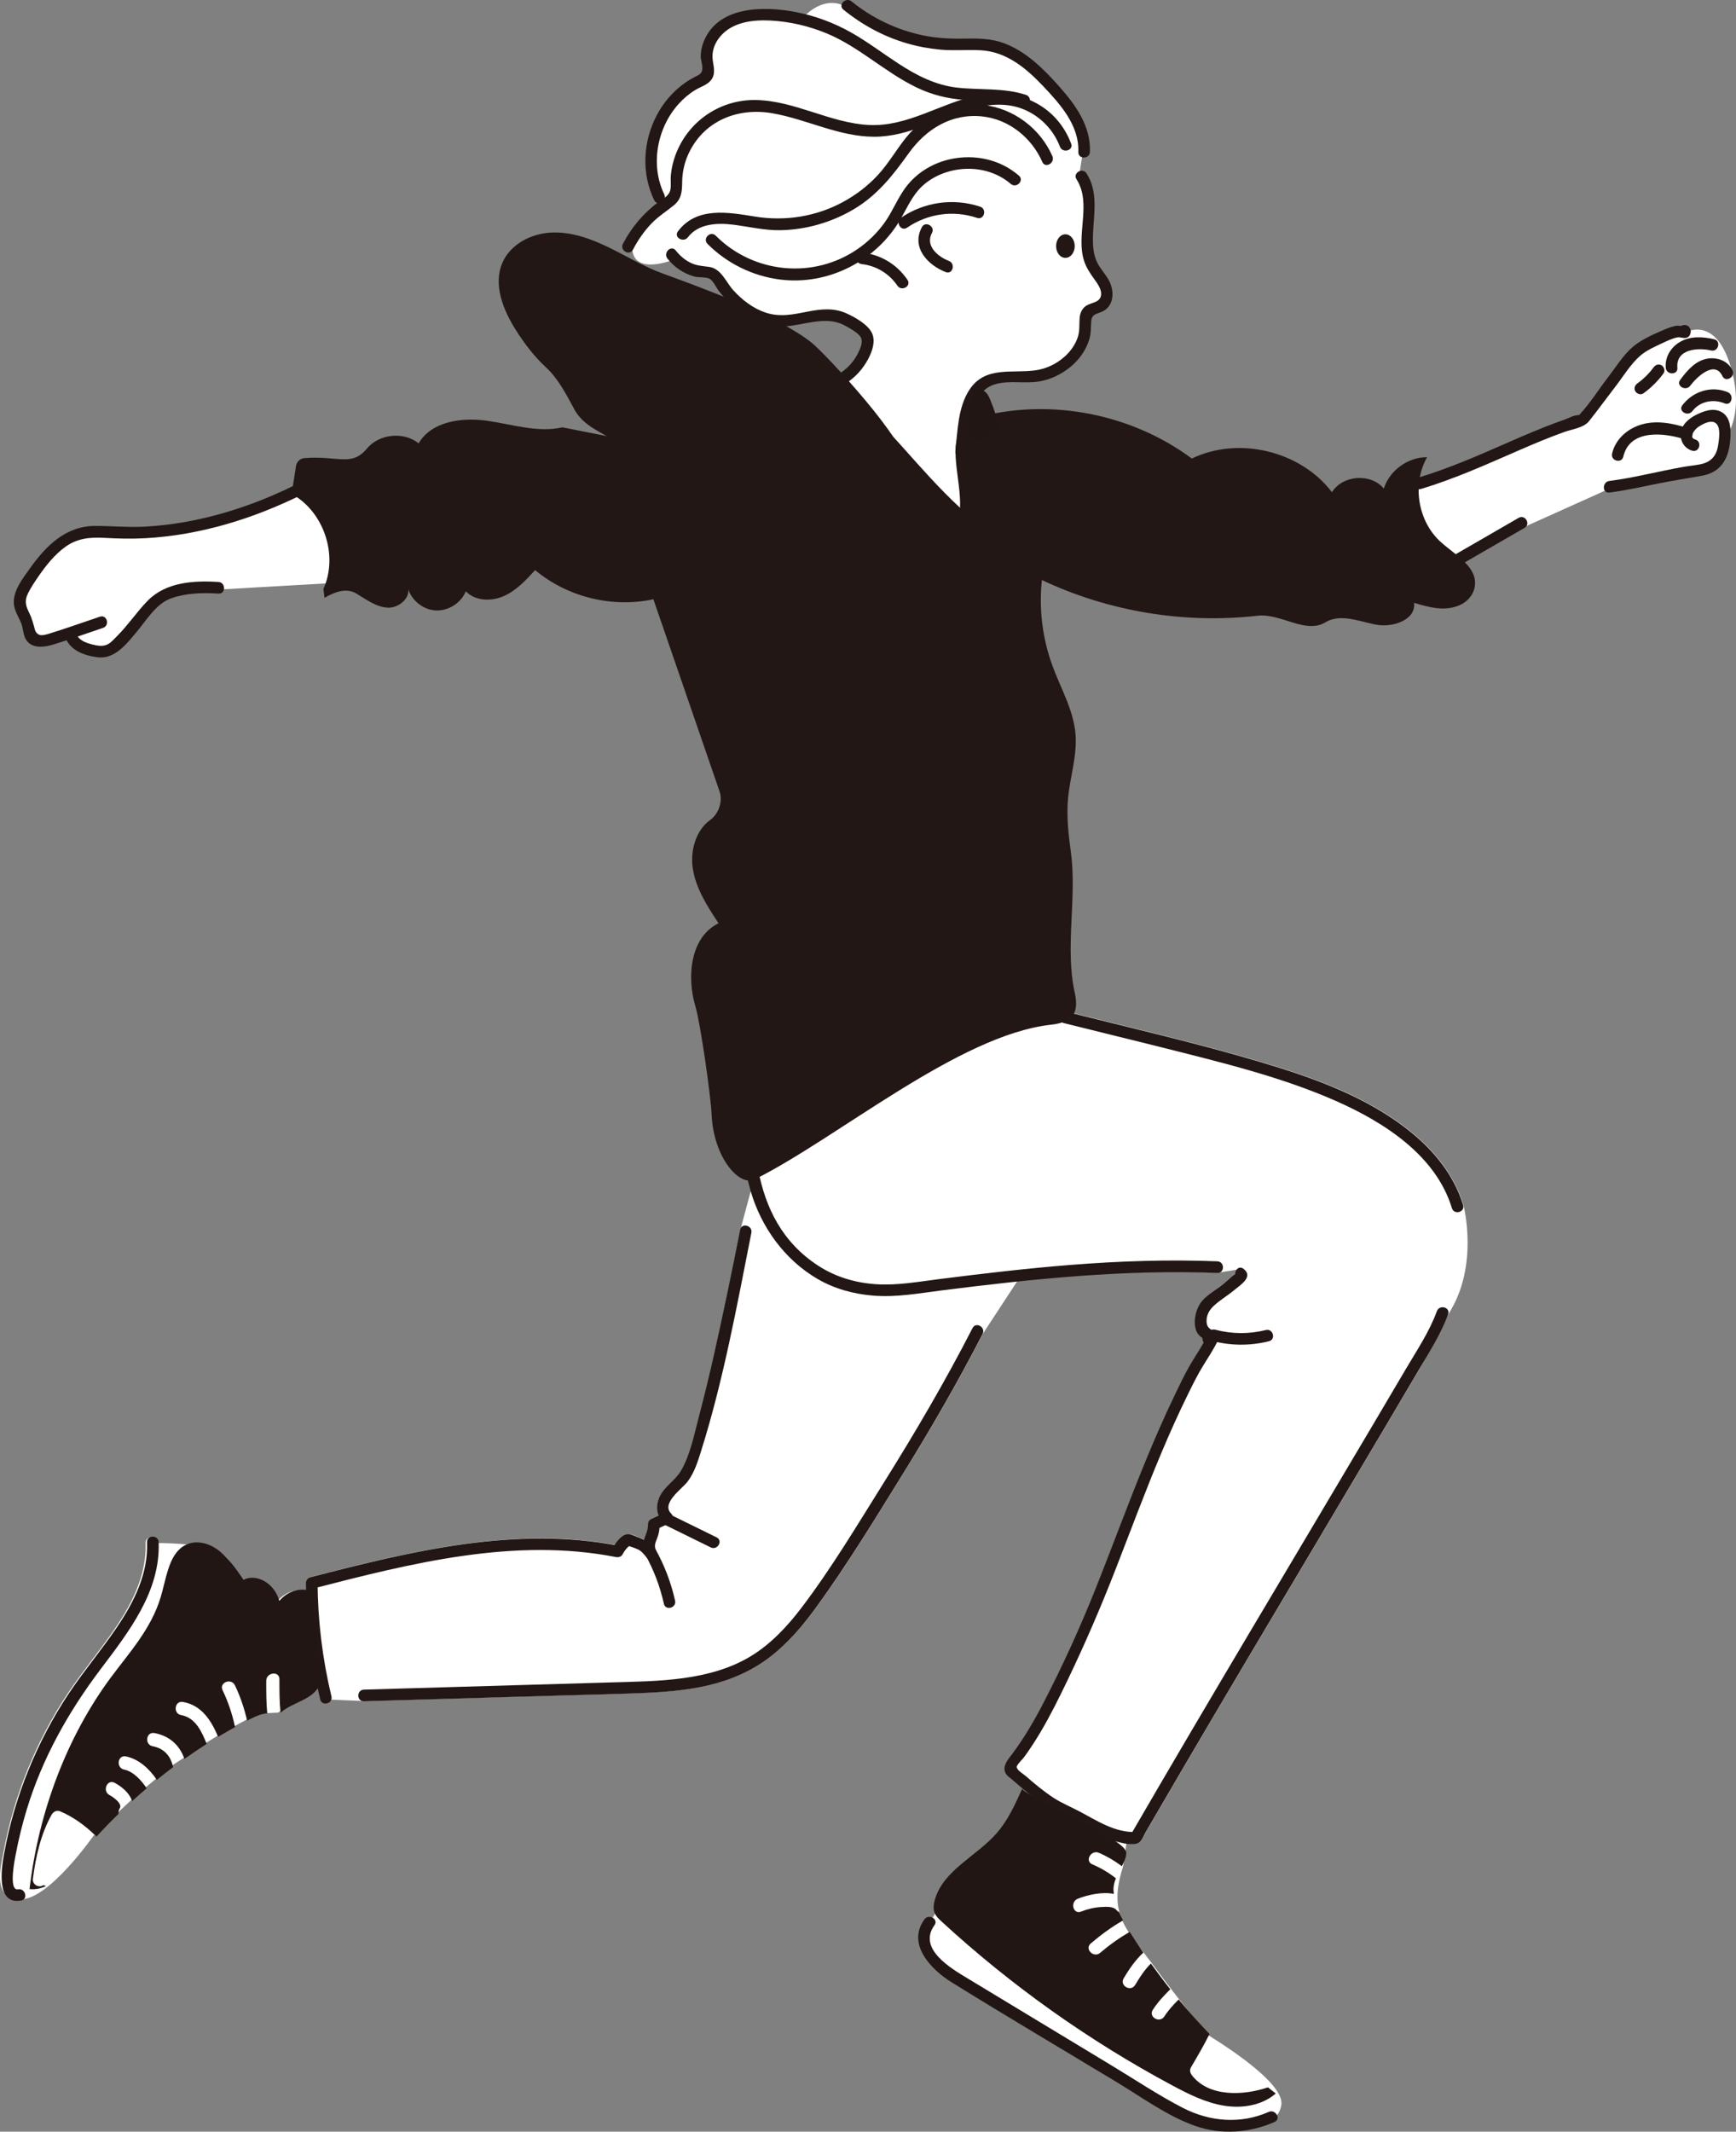 <?xml version="1.0" encoding="UTF-8"?>
<svg id="_レイヤー_1" data-name="レイヤー_1" xmlns="http://www.w3.org/2000/svg" version="1.1" viewBox="0 0 498.987 612.463">
  <rect x="0" y="0" width="498.987" height="612.463" fill="#808080" stroke="none"/>
  <!-- Generator: Adobe Illustrator 29.2.1, SVG Export Plug-In . SVG Version: 2.1.0 Build 116)  -->
  <defs>
    <style>
      .st0 {
        fill: #fff;
      }

      .st1 {
        fill: #221714;
      }

      .st2 {
        fill: #211613;
      }
    </style>
  </defs>
  <path class="st0" d="M368.304,604.731c-1.162,8.135-15.158,7.152-19,6-7.96-2.386-10.581-5.708-17.881-9.677-7.312-3.975-37.174-20.263-43.119-25.323-6.662-5.669-15-7-23-18-1.258-1.729,6.884-12.708,9.226-17.116s24.774-21.884,22.774-28.884c-.273-.956,16.955,2.705,18.973,3.748,4.292,2.218,8.027,8.252,8.027,8.252-.042.62-.902,10.645-1.645,13.029-4.355,13.971,1.645,17.971,9.645,28.971,5.549,7.63,13.003,16.682,15,19-.114.062,22,13,21,20Z"/>
  <path class="st0" d="M5.843,545.706c-8.215-.233-5.591-9.373-4.876-13.32,1.48-8.177,3.821-16.199,6.948-23.898,3.132-7.711,7-15.108,11.626-22.03,4.338-6.491,9.399-12.46,13.761-18.934,4.888-7.255,8.868-15.235,8.538-24.192-.079-2.137,3.242-2.134,3.32,0,0,0,11.801.02,16.444,1.854s5.486,5.499,7.782,8.827c3.979-1.792,8.934,1.151,10.252,6.089,2.244-2.649,5.605-3.791,8.641-2.935.957.27,3.787,24.568,2.977,26.69-1.723,4.513-7.761,5.093-11.262,8.193l-3.793.191c-1.549.068-3.171.761-4.63,1.496-.374.188-.745.385-1.118.577l-3.46,1.841c-1.622.895-3.233,1.822-4.83,2.782l-3.269,2.023c-2.148,1.368-4.267,2.803-6.362,4.291l-3.3,2.139c.017.077.045.143.068.214-1.57,1.177-3.121,2.391-4.657,3.634l-2.91,2.413c-1.4,1.189-2.78,2.412-4.147,3.656l-3.866,3.626c-2.173,2.106-4.297,4.289-6.377,6.533-.074-.106-.159-.209-.26-.308,0,0-13.025,18.781-21.24,18.549Z"/>
  <path class="st0" d="M213.107,302.116c-.084,13.325-1.071,27.026,2.719,39.986l-2.994,11.152c-1.152,5.822-2.328,11.639-3.541,17.449-2.522,12.074-5.135,24.147-8.288,36.075-1.348,5.1-2.478,11.027-5.135,15.622-1.715,2.966-5.048,4.692-6.349,7.933-.668,1.665-.745,3.465-.097,5.026-.755.349-1.51.699-2.265,1.048-.51.236-.839.901-.827,1.442.04,1.768-.678,2.949-1.144,4.535-.566-.314-1.182-.588-1.901-.834-1.187-.406-2.306-1.224-3.546-.701-1.227.518-2.256,1.79-3.016,3.007-29.427-5.389-59.029,1.937-87.473,9.262-.704.181-1.231.888-1.226,1.61.084,11.287,1.462,22.51,4.101,33.484l12.554.526c18.396-.536,36.792-1.073,55.188-1.609,7.799-.227,15.602-.406,23.4-.694,6.907-.255,13.875-.72,20.62-2.316,6.477-1.533,12.577-4.229,17.837-8.334,5.092-3.974,9.261-8.942,13.038-14.149,8.845-12.195,16.78-25.186,24.703-37.991,8.167-13.199,15.956-26.634,23.041-40.447l10.795-16.467c26.242-3.313,30.198-2.1,56.684-1.053l7.506-1.204c-1.228-.94-2.425.297-2.378,1.546-.056.038-.112.075-.168.113-.292.135-.63.438-.874.649-1.024.888-1.979,1.801-3.073,2.621-1.99,1.493-4.603,2.941-5.978,5.063-1.346,2.078-1.985,5.273-1.158,7.666.348,1.008,1.036,1.714,1.861,2.264-.042.368.034.777.286,1.223.012.022.026.038.039.059-1.234,2.148-2.627,4.195-3.873,6.347-1.662,2.87-3.089,5.897-4.527,8.884-2.922,6.071-5.611,12.252-8.178,18.481-5.091,12.354-9.663,24.913-14.629,37.317-4.393,10.975-9.292,21.737-14.724,32.239-2.672,5.167-5.602,10.223-9.091,14.887-1.092,1.46-2.801,3.255-2.046,5.302.36.975,1.472,1.637,2.236,2.3,1.025.891,2.048,1.784,3.086,2.66,4.115,3.473,8.313,6.133,13.115,8.527,4.365,2.176,8.468,5.016,13.218,6.324,1.731.477,5.031,1.392,6.718.47.975-.533,1.476-2.112,1.996-3.007.776-1.337,1.553-2.673,2.331-4.009,3.106-5.336,6.222-10.665,9.346-15.989,12.659-21.57,25.457-43.058,38.241-64.554,6.378-10.725,12.753-21.452,19.106-32.192,3.289-5.559,6.572-11.122,9.847-16.69,2.962-5.035,4.989-10.659,8.086-15.421,8.994-13.827,4.318-31.39,4.318-31.39-2.57-8.456-8.221-15.438-15.012-20.945-12.591-10.211-28.166-15.663-43.513-20.221-18.292-5.433-36.904-9.68-55.401-14.337"/>
  <path class="st0" d="M240.304,110.731c3.032-1.349,6.484-6.017,8-9,.679-1.337.141-4.351-.862-5.758-.816-1.146-3.009-2.336-4.231-3.002-6.383-3.48-13.716,1.328-20.545.088-5.842-1.061-10.81-5.065-14.371-9.648-.738-.95-1.636-3.019-2.709-3.465-1.161-.483-2.879-.222-4.153-.575-2.921-.81-5.491-2.574-7.372-4.933,0,0-12.918,5.484-12.338-4.112s5.535-8.277,9.511-11.309c-.336-.1-.643-.336-.849-.763-3.595-7.438-3.128-16.156.667-23.437,1.868-3.584,4.569-6.723,7.874-9.052.812-.572,1.664-1.084,2.547-1.539,1.367-.704,2.279-.982,2.253-2.649-.016-1.029-.439-2.06-.452-3.113-.016-1.246.236-2.53.66-3.697,3.745-10.302,16.622-10.321,25.562-8.614l.443-.119c4.817-5.781,10.598-6.744,15.111-2.809,5.581,4.867,12.552,7.902,19.801,9.411,3.737.778,7.468.962,11.274.892,3.814-.07,7.592-.071,11.211,1.3,6.178,2.34,10.979,7.187,15.286,12.03,4.496,5.056,8.714,10.958,8.435,18.033l-.935,5.954c3.879,6.058,1.411,13.194,1.798,19.859.102,1.765.465,3.524,1.304,5.094.997,1.865,2.557,3.367,3.409,5.32,1.094,2.505,1.011,5.922-1.476,7.589-.606.406-1.296.627-1.973.881-1.309.491-1.688.949-1.778,2.397-.103,1.649-.046,3.186-.529,4.799-.883,2.953-2.769,5.59-5.127,7.55-2.508,2.085-5.533,3.572-8.763,4.104-3.914.645-8.023-.321-11.876.682-7.58,1.972-7.407,12.391-8.101,18.609l1.291,25"/>
  <path class="st0" d="M412.771,165.673c8.072-4.582,16.144-9.165,24.216-13.747l24.359-10.954c4.72-.595,9.389-1.646,14.053-2.557,4.148-.81,8.309-1.457,12.469-2.174,6.311-1.087,8.146-4.997,8.249-10.727,0,0,4.556-5.532,2.187-16.783-4-19-13.909-13.201-13.909-13.201-.368-.651-1.172-.913-1.883-.753-.053.012-.107.024-.16.036-.179.04-.329.106-.465.182-.526-.069-1.11-.12-1.691.004-1.355.288-2.659.841-3.925,1.382-2.788,1.191-4.633,2.391-6.967,4.351-2.783,2.337-3.777,7.172-6,10-2.675,3.403-5.003,6.868-8,10-.04.042-2.589-.673-2.626-.614-.296-.045-.901.054-.627.09-.769-.101-2.582.842-3.322,1.097-1.08.372-2.156.757-3.227,1.153-4.278,1.581-8.483,3.344-12.67,5.143-8.698,3.737-17.356,7.512-26.464,10.198"/>
  <path class="st0" d="M108.304,135.731l-27,6c-8.68,4.165-17.842,7.38-27.356,9.222-4.273.827-8.602,1.366-12.955,1.573-4.231.202-8.404-.192-12.626-.202-7.775-.018-13,5.015-17.249,10.791-1.937,2.634-4.801,6.082-4.14,9.531.288,1.504,1.133,2.797,1.769,4.174.669,1.448.509,3.233,1.456,4.542,1.592,2.199,4.758,1.761,7.047,1.085,1.179-.348,2.353-.714,3.524-1.088,1.525,2.809,4.89,3.902,8.072,4.313,4.572.591,7.691-3.399,10.349-6.452,2.606-2.993,5.058-7.136,9.049-8.514,3.901-1.347,8.349-1.453,12.44-1.198l48.62-2.777"/>
  <path class="st1" d="M309.946,43.648c.3-7.594-5.194-13.713-10.1-18.888-4.882-5.149-10.512-9.895-17.908-10.313-3.854-.217-7.702.174-11.556-.177-3.313-.302-6.601-.909-9.794-1.846-6.669-1.959-12.791-5.278-18.172-9.661-1.667-1.358.708-3.707,2.361-2.361,5.959,4.854,13.027,8.201,20.551,9.767,3.878.807,7.751.999,11.701.926,3.958-.073,7.88-.073,11.636,1.349,6.413,2.429,11.394,7.459,15.865,12.486,4.667,5.248,9.044,11.373,8.754,18.716-.085,2.141-3.424,2.152-3.339,0h0Z"/>
  <path class="st1" d="M304.657,42.136c-1.801-4.759-5.548-8.651-10.235-10.642-4.679-1.988-9.798-1.658-14.613-.376-9.56,2.545-18.369,8.182-28.522,8.17-10.199-.011-19.417-5.038-29.309-6.751-9.99-1.73-19.743,2.201-24.117,11.718-1.197,2.605-1.767,5.383-1.789,8.241-.02,2.639-.227,4.716-2.378,6.477-2.14,1.752-4.413,3.151-6.359,5.162-2.185,2.257-3.95,4.814-5.401,7.594-.994,1.906-3.877.22-2.883-1.685,2.469-4.731,5.925-8.821,10.212-12.005,1.348-1.002,3.02-1.701,3.411-3.468.288-1.299.018-2.757.139-4.088.216-2.386.797-4.694,1.722-6.902,3.849-9.184,12.808-15.029,22.746-14.844,11.263.209,21.311,6.624,32.502,7.173,11.152.547,20.642-6.317,31.246-8.514,11.351-2.351,22.628,2.702,26.847,13.852.761,2.012-2.465,2.881-3.22.888h0Z"/>
  <path class="st1" d="M290.518,52.834c-4.702-4.07-11.341-5.217-17.294-3.695-3.06.782-5.966,2.255-8.263,4.442-2.688,2.559-4.162,5.973-5.972,9.146-6.956,12.191-20.938,19.394-34.906,17.573-7.837-1.022-15.136-4.643-20.719-10.227-1.521-1.521.839-3.883,2.361-2.361,10.865,10.867,28.016,12.583,40.715,3.887,3.034-2.077,5.746-4.711,7.874-7.713,2.186-3.084,3.574-6.647,5.772-9.719,3.453-4.827,8.815-7.852,14.655-8.724,6.514-.972,13.133.697,18.139,5.03,1.627,1.409-.743,3.762-2.361,2.361h0Z"/>
  <path class="st1" d="M280.846,62.602c-6.849-2.283-14.169-1.251-20.132,2.816-1.78,1.214-3.452-1.678-1.685-2.883,6.636-4.526,15.087-5.692,22.705-3.153,2.028.676,1.159,3.902-.888,3.22h0Z"/>
  <path class="st1" d="M267.869,66.946c-2.006,3.723,1.758,6.818,4.867,8.015,1.985.764,1.123,3.993-.888,3.22-5.207-2.004-9.988-7.118-6.863-12.919,1.019-1.892,3.903-.208,2.883,1.685h0Z"/>
  <path class="st1" d="M299.603,46.536c-3.068-6.984-9.613-12.287-17.316-13.087-8.818-.916-16.12,3.629-21.095,10.586-4.562,6.38-9.027,12.093-15.899,16.147-6.33,3.734-13.65,5.836-21.001,5.96-4.673.079-9.132-1.05-13.739-1.607-4.444-.537-9.868-.279-12.814,3.627-1.278,1.694-4.178.032-2.883-1.685,5.422-7.189,14.452-5.49,22.181-4.249,8.693,1.396,17.536.008,25.298-4.209,3.734-2.029,7.127-4.623,10.013-7.746,3.097-3.351,5.325-7.362,8.202-10.887,5.321-6.52,13.676-10.182,22.105-9.232,8.673.977,16.328,6.725,19.831,14.698.856,1.949-2.02,3.65-2.883,1.685h0Z"/>
  <path class="st1" d="M293.988,30.465c-5.43-1.758-11.081-1.4-16.699-1.767-4.837-.315-9.376-1.431-13.752-3.527-9.157-4.386-16.565-11.723-26.003-15.61-5.086-2.094-10.553-3.372-16.048-3.656-5.086-.263-10.86.396-14.397,4.489-1.688,1.954-2.597,4.417-2.214,6.994.306,2.058.879,3.998-.609,5.759-1.107,1.31-2.95,1.824-4.383,2.69-1.819,1.099-3.428,2.476-4.848,4.054-6.189,6.876-8.179,17.521-4.11,25.939.931,1.926-1.947,3.621-2.883,1.685-3.731-7.72-3.246-16.768.692-24.325,1.939-3.72,4.742-6.977,8.173-9.395.843-.594,1.727-1.125,2.643-1.597,1.418-.731,2.365-1.019,2.338-2.749-.017-1.068-.455-2.138-.469-3.23-.017-1.293.245-2.626.686-3.837,3.886-10.692,17.252-10.712,26.53-8.94,5.665,1.082,11.141,3.13,16.154,5.978,4.697,2.668,8.996,5.958,13.519,8.897,5.176,3.364,10.656,6.181,16.873,6.867,6.596.728,13.287-.013,19.696,2.062,2.036.659,1.165,3.884-.888,3.22h0Z"/>
  <path class="st1" d="M312.314,49.827c4.026,6.287,1.465,13.694,1.866,20.612.106,1.832.483,3.657,1.353,5.287,1.034,1.936,2.654,3.495,3.539,5.521,1.135,2.6,1.049,6.147-1.532,7.877-.629.422-1.345.651-2.048.914-1.358.51-1.752.985-1.845,2.488-.107,1.712-.048,3.307-.549,4.98-.917,3.065-2.874,5.802-5.321,7.836-2.603,2.164-5.742,3.707-9.095,4.26-4.062.67-8.327-.333-12.325.708-7.867,2.047-7.688,12.86-8.408,19.314-.236,2.112-3.577,2.136-3.339,0,.657-5.887.71-12.743,4.162-17.826,4.546-6.692,12.09-4.434,18.917-5.407,3.575-.509,6.968-2.324,9.398-4.992,1.179-1.294,2.135-2.813,2.691-4.478.621-1.859.399-3.568.543-5.471.106-1.396.586-2.632,1.733-3.492,1.353-1.015,3.789-.928,4.331-2.738.554-1.847-.972-3.789-1.959-5.173-1.105-1.55-2.132-3.064-2.753-4.88-2.598-7.604,2.256-16.63-2.242-23.654-1.162-1.815,1.727-3.491,2.883-1.685h0Z"/>
  <path class="st1" d="M242.14,110.97c-3.522-2.983-10.096-4.745-14.581-3.656-12.14,2.947-26.156-10.177-37.382-3.937-6.817,3.789-15.918-2.789-22.909.669-6.263,3.099,9.57,15.001,10.531,21.923,0,0-16.139-3.185-16.139-3.185-7.136,1.616-14.466-.884-21.713-1.901-7.246-1.017-15.928.177-19.614,6.498,0,0-0,0-0,0-4.302-3.454-11.333-2.746-14.861,1.496-4.421,5.316-8.24,1.994-17.919,2.733-1.259.096-2.286,1.054-2.479,2.301l-1.239,8.017 0.0 0c9.27,5.046,13.494,17.692,9.116,27.296,0,0.0.33,2.535.33,2.535,2.889-1.681,6.254-2.944,9.127-1.236,2.873,1.708,5.701,3.901,9.04,4.065s7-3.124,5.643-6.178c.777,3.663,4.124,6.626,7.854,6.954,3.731.328,7.542-2.006,8.946-5.478h0c2.707,2.835,7.364,2.966,10.944,1.37,3.58-1.596,6.335-4.562,8.984-7.451h0c9.266,7.751,22.181,10.931,33.986,8.369l0.0 0,19.035,55.249c.968,2.808-.281,6.429-2.696,8.159-4.125,2.955-5.802,8.826-5.008,13.97.89,5.771,4.184,10.845,7.398,15.72v0c-8.073,3.931-9.216,15.205-6.665,23.814,1.518,5.121,4.422,25.768,4.674,31.131.595,12.67,8.112,20.769,12.349,18.661,23.856-11.869,58.617-41.519,85.209-44.463,6.145-.68,8.153-3.201,6.815-9.238-2.87-12.956.674-27.111-1.099-40.263-.688-5.103-1.294-10.262-.836-15.39.552-6.184,2.642-12.263,2.17-18.453-.533-6.99-4.253-13.268-6.663-19.851-2.861-7.815-3.899-16.292-3.007-24.567h0c19.191,9.065,40.929,12.658,62.016,10.252,6.654-.759,13.766,5.372,19.486,1.89,4.23-2.574,9.574-.299,14.431.664,4.857.963,11.646-1.338,11.039-6.252,0,0,0-0.0 0-0,4.21,1.252,8.626,2.521,12.948.737,2.334-.963,4.132-2.982,4.508-5.478.848-5.616-5.623-8.98-9.809-12.764-6.585-5.953-8.295-16.62-3.903-24.334 0-0,0-0,0-0-5.481-.054-10.779,3.778-12.444,9h-0c-3.711-4.475-11.857-3.897-14.899,1.057,0,0-0.0 0-0,0-9.059-11.892-26.813-16.158-40.286-9.68,0,0-0,0-0,0-17.219-12.788-40.297-17.36-61.077-11.985-1.726.447-3.482,1.165-4.611,2.545-4.59,5.609-.602,15.189-.925,23.587,0,0-0.0 0-0.0 0-11.836-10.917-21.312-24.336-33.817-34.926Z"/>
  <path class="st1" d="M303.559,70.705c0,1.87,1.2,3.386,2.679,3.386s2.679-1.516,2.679-3.386-1.2-3.386-2.679-3.386-2.679,1.516-2.679,3.386Z"/>
  <path class="st1" d="M233.111,98.312c-10.496-8.165-33.093-16.245-42.671-19.74-5.404-1.972-10.346-5.008-15.523-7.517-5.177-2.509-10.795-4.528-16.541-4.232-5.745.295-11.635,3.342-13.942,8.612-2.783,6.356.22,13.719,3.949,19.572,2.442,3.832,5.227,7.473,8.563,10.559,3.387,3.134,5.523,7.195,8.188,12.124,3.224,5.963,10.697,7.115,11.529,9.905,1.243,4.171-4.904,3.633-.729,4.863,17.938,5.283,37.216,1.418,55.225-3.616,4.801-1.342,26.501,9.591,28.712,4.437,2.121-4.942-22.596-31.726-26.76-34.965Z"/>
  <path class="st2" d="M283.076,112.495c.764.583,1.191,1.496,1.562,2.383,1.171,2.795,2.083,5.699,2.72,8.662-2.137,1.405-4.439,2.558-6.844,3.427-.588.213-1.305.389-1.79-.007-.262-.214-.387-.55-.476-.875-.441-1.612-.259-3.32-.073-4.981.238-2.123.475-4.247.713-6.37.235-2.105,2.095-3.834,4.189-2.238Z"/>
  <path class="st1" d="M257.956,82.089c-2.369-3.47-6.097-5.75-10.284-6.209-2.113-.232-2.136-3.573,0-3.339,5.441.596,10.075,3.334,13.167,7.862,1.215,1.779-1.677,3.451-2.883,1.685h0Z"/>
  <path class="st1" d="M239.206,108.445c3.146-1.401,5.736-3.668,7.31-6.764.705-1.387,1.784-3.558.744-5.019-.847-1.189-3.123-2.424-4.391-3.116-6.625-3.612-14.236,1.378-21.323.092-6.063-1.101-11.219-5.257-14.915-10.013-.766-.986-1.698-3.133-2.812-3.596-1.205-.501-2.988-.231-4.31-.597-3.032-.84-5.699-2.672-7.652-5.12-1.327-1.663,1.021-4.041,2.361-2.361,1.252,1.57,2.737,2.866,4.585,3.693,1.715.768,3.349.781,5.15,1.062,3.392.528,4.765,4.458,6.908,6.785,2.532,2.749,5.624,5.134,9.205,6.325,4.153,1.381,8.013.514,12.181-.301,3.705-.724,7.396-1.106,10.948.472,2.488,1.106,6.537,3.334,7.569,6.015,1.124,2.922-.795,6.768-2.43,9.134-1.879,2.719-4.425,4.847-7.444,6.191-1.946.866-3.647-2.01-1.685-2.883h0Z"/>
  <path class="st1" d="M438.202,151.666c-8.084,4.669-16.168,9.339-24.252,14.008-1.864,1.077-3.547-1.807-1.685-2.883,8.084-4.669,16.168-9.339,24.252-14.008,1.864-1.077,3.547,1.807,1.685,2.883h0Z"/>
  <path class="st1" d="M462.597,138.184c7.156-.917,14.199-2.8,21.303-4.044,1.569-.275,3.167-.414,4.729-.719,3.129-.61,4.73-2.352,5.219-5.48.351-2.242,1.131-7.027-2.243-6.753-1.118.091-2.487.833-3.406,1.443-.893.593-3.087,3.003-.92,3.639,2.057.604,1.182,3.827-.888,3.22-2.179-.639-3.413-2.62-3.285-4.874.141-2.503,2.237-4.303,4.314-5.37,2.119-1.089,4.875-2.124,7.183-.983,2.466,1.218,2.86,4.017,2.816,6.489-.104,5.839-1.941,10.842-8.261,11.949-4.167.73-8.334,1.389-12.488,2.215-4.671.929-9.347,2-14.074,2.606-2.125.272-2.105-3.069,0-3.339h0Z"/>
  <path class="st1" d="M495.722,115.899c-3.219-1.331-7.092-.649-9.273,2.224-1.283,1.689-4.183.028-2.883-1.685,3.026-3.986,8.325-5.71,13.044-3.759,1.958.81,1.1,4.041-.888,3.22h0Z"/>
  <path class="st1" d="M495.084,108.064c-2.266-4.779-7.552.474-9.258,2.763-1.27,1.703-4.169.04-2.883-1.685,2.028-2.72,4.428-5.596,7.989-6.123,2.796-.414,5.784.722,7.035,3.36.916,1.931-1.962,3.628-2.883,1.685h0Z"/>
  <path class="st1" d="M491.816,100.698c-3.779-.899-10.159-.418-9.679,4.973.191,2.14-3.149,2.127-3.339,0-.265-2.971,1.34-5.712,3.838-7.278,3.028-1.898,6.726-1.71,10.067-.915,2.09.497,1.205,3.717-.888,3.22h0Z"/>
  <path class="st1" d="M483.635,93.469c.053-.012.107-.024.16-.037.711-.163,1.517.104,1.885.767.419.754.369,1.322.023,2.093-.231.515-.904.834-1.442.827-.946-.013-1.34-.351-2.27-.151-1.388.298-2.75.955-4.026,1.553-2.179,1.021-4.731,2.121-6.555,3.725-2.745,2.414-4.884,5.971-7.102,8.848-2.53,3.282-4.97,6.644-7.548,9.887-1.57,1.975-4.826,2.304-7.135,3.135-4.322,1.556-8.563,3.322-12.775,5.154-9.356,4.068-18.635,8.281-28.426,11.219-2.062.619-2.944-2.603-.888-3.22,9.122-2.737,17.793-6.584,26.504-10.392,4.193-1.833,8.404-3.629,12.688-5.24,1.073-.404,2.15-.796,3.232-1.174.741-.259,2.556-1.22,3.327-1.117-.476-.063,1.713-.326.296.339.034-.016.044-.079.075-.1.152-.097.247-.359.371-.49,3.001-3.192,5.446-7.164,8.125-10.631,2.227-2.882,4.369-6.409,7.157-8.79,2.337-1.997,5.441-3.393,8.233-4.607,1.268-.551,2.574-1.115,3.931-1.408,1.039-.225,2.112.113,2.786.122-.48.276-.961.551-1.441.827.03-.068.061-.135.091-.203v1.685c-.038-.068-.076-.137-.114-.205.628.256,1.257.511,1.885.767-.053.012-.107.024-.16.037-2.092.479-2.985-2.739-.888-3.22h0Z"/>
  <path class="st1" d="M484.462,126.287c-5.925-1.938-15.976-3.185-17.869,4.915-.489,2.091-3.709,1.206-3.22-.888.899-3.845,3.887-6.686,7.525-8.044,4.69-1.751,9.851-.707,14.451.797,2.033.665,1.163,3.89-.888,3.22h0Z"/>
  <path class="st1" d="M478.175,107.239c-1.644,2.256-3.567,4.166-5.836,5.793-.733.526-1.859.128-2.284-.599-.491-.84-.136-1.757.599-2.284,1.772-1.27,3.354-2.832,4.638-4.595.53-.728,1.45-1.087,2.284-.599.718.42,1.133,1.551.599,2.284h0Z"/>
  <path class="st1" d="M87.029,141.995c-14.149,7.027-29.495,11.789-45.332,12.649-3.901.212-7.778.112-11.676-.104-4.1-.227-7.748.09-11.177,2.536-3.15,2.247-5.684,5.47-7.858,8.628-1.048,1.522-2.105,3.107-2.931,4.763-1.086,2.177-.644,3.664.38,5.748.803,1.633,1.175,3.08,1.628,4.81.562,2.146,2.673,1.461,4.352.944,4.802-1.478,9.545-3.194,14.31-4.788,2.042-.683,2.918,2.54.888,3.22-4.764,1.594-9.506,3.319-14.31,4.788-2.503.766-5.966,1.261-7.706-1.228-1.035-1.481-.86-3.501-1.592-5.14-.696-1.558-1.619-3.021-1.934-4.724-.723-3.902,2.409-7.805,4.527-10.785,4.646-6.537,10.359-12.232,18.861-12.211,4.616.011,9.179.456,13.806.228,4.76-.235,9.494-.844,14.166-1.78,10.403-2.085,20.422-5.723,29.913-10.437,1.918-.953,3.612,1.926,1.685,2.883h0Z"/>
  <path class="st1" d="M62.797,170.547c-4.473-.288-9.337-.168-13.603,1.356-4.364,1.559-7.045,6.247-9.895,9.635-2.906,3.455-6.318,7.97-11.317,7.301-3.831-.513-7.912-1.952-9.275-5.897-.703-2.035,2.521-2.91,3.22-.888.666,1.927,2.789,2.664,4.598,3.119,1.545.388,3.13.679,4.567-.126.983-.55,1.818-1.551,2.607-2.34,3.163-3.164,5.627-6.919,8.748-10.109,5.237-5.352,13.232-5.849,20.348-5.39,2.134.137,2.149,3.477,0,3.339h0Z"/>
  <path class="st1" d="M349.908,365.737c-26.486-1.047-52.876,1.689-79.117,5.002-6.58.831-13.122,2.058-19.778,1.516-5.668-.461-11.211-1.96-16.144-4.865-9.422-5.549-16.079-14.821-19.123-25.23-3.79-12.96-2.804-26.662-2.719-39.986.014-2.148,3.352-2.152,3.339,0-.138,21.816-2.048,47.998,18.898,61.536,5.011,3.239,10.7,4.893,16.622,5.269,6.045.384,11.994-.704,17.968-1.461,12.604-1.597,25.227-3.088,37.894-4.09,14.025-1.109,28.097-1.587,42.16-1.031,2.141.085,2.152,3.424,0,3.339h0Z"/>
  <path class="st1" d="M416.23,377.616c-2.011,5.509-5.124,10.385-8.086,15.421-3.275,5.567-6.558,11.13-9.847,16.69-6.353,10.74-12.728,21.467-19.106,32.192-12.784,21.496-25.582,42.984-38.241,64.554-3.125,5.324-6.241,10.653-9.347,15.989-.778,1.336-1.554,2.672-2.331,4.009-.52.895-1.021,2.474-1.996,3.007-1.686.921-4.986.007-6.718-.47-4.75-1.308-8.854-4.148-13.218-6.324-4.802-2.394-9-5.055-13.115-8.527-1.038-.876-2.061-1.77-3.087-2.66-.764-.663-1.876-1.325-2.236-2.3-.755-2.047.954-3.842,2.046-5.302,3.489-4.664,6.419-9.72,9.091-14.887,5.432-10.503,10.331-21.264,14.724-32.239,4.965-12.404,9.538-24.963,14.629-37.317,2.567-6.229,5.255-12.41,8.178-18.481,1.438-2.987,2.865-6.014,4.527-8.884,1.709-2.952,3.701-5.702,5.169-8.793.481.837.961,1.675,1.442,2.512-.481-.837-.961-1.675-1.442-2.512.333.817.665,1.635.998,2.452-1.786-.742-3.792-1.563-4.48-3.552-.827-2.393-.188-5.588,1.158-7.666,1.375-2.123,3.988-3.571,5.978-5.063,1.094-.82,2.049-1.734,3.073-2.621.244-.211.582-.515.874-.649.112-.075.224-.151.336-.226.604-.626.779-.143.524,1.45-1.683-1.289-.022-4.19,1.685-2.883,2.993,2.292-.835,4.623-2.627,6.117-1.888,1.573-4.066,2.836-5.867,4.506-1.242,1.152-2.081,2.526-2.111,4.274-.032,1.817.791,2.449,2.345,3.094.913.379,1.674,1.465.998,2.452-.926,1.352-3.072,2.728-4.218.702-1.118-1.976,1.09-3.258,2.777-3.214,1.338.035,1.983,1.373,1.441,2.512-1.219,2.567-2.779,4.908-4.273,7.317-1.658,2.673-3.044,5.502-4.431,8.322-2.685,5.458-5.176,11.01-7.539,16.615-4.703,11.16-8.909,22.52-13.309,33.8-4.202,10.773-8.747,21.312-13.754,31.733-2.436,5.069-4.925,10.122-7.802,14.96-1.459,2.452-3.013,4.85-4.696,7.156-.379.519-2.124,2.202-2.101,2.771.039.974,1.748,1.914,2.477,2.545,2.59,2.241,5.211,4.462,8.086,6.333,2.4,1.563,5.013,2.616,7.533,3.95,5.129,2.715,10.058,6.042,16.092,5.887-.481.276-.961.551-1.441.827,22.753-39.231,46.123-78.099,69.222-117.126,3.287-5.553,6.568-11.11,9.842-16.671,3.194-5.425,6.785-10.73,8.953-16.667.731-2.002,3.959-1.137,3.22.888h0Z"/>
  <path class="st1" d="M306.622,290.724c18.497,4.657,37.109,8.904,55.401,14.337,15.347,4.559,30.922,10.01,43.513,20.221,6.79,5.507,12.442,12.489,15.012,20.945.626,2.06-2.596,2.941-3.22.888-4.61-15.172-19.546-24.698-33.281-30.767-15.431-6.819-32.161-10.881-48.466-15.003-9.938-2.512-19.907-4.898-29.848-7.401-2.082-.524-1.2-3.745.888-3.22h0Z"/>
  <path class="st1" d="M282.429,383.256c-7.085,13.813-14.874,27.248-23.041,40.447-7.923,12.805-15.858,25.797-24.703,37.991-3.777,5.207-7.946,10.175-13.038,14.149-5.26,4.106-11.36,6.801-17.837,8.334-6.745,1.596-13.713,2.061-20.62,2.316-7.798.288-15.6.467-23.4.694-18.396.536-36.792,1.073-55.188,1.609-2.149.063-2.147-3.276,0-3.339,15.723-.458,31.446-.917,47.169-1.375,7.862-.229,15.723-.458,23.585-.688,7.073-.206,14.197-.284,21.217-1.26,6.732-.936,13.425-2.741,19.268-6.303,5.791-3.529,10.5-8.581,14.572-13.947,8.654-11.405,16.113-23.902,23.703-36.028,9.034-14.434,17.657-29.131,25.431-44.287.981-1.912,3.863-.225,2.883,1.685h0Z"/>
  <path class="st1" d="M215.971,354.2c-4.14,20.923-8.013,42.214-14.414,62.588-.975,3.104-1.96,6.337-3.96,8.954-1.577,2.063-7.718,6.222-4.625,9.193.719.69.64,2.169-.338,2.622-1.291.597-2.581,1.194-3.872,1.792.276-.481.551-.961.827-1.442.032,1.423-.172,2.713-.696,4.036-.535,1.351-.946,2.163-.332,3.617.661,1.564-1.284,3.628-2.622,2.023-.751-.9-1.462-1.879-2.536-2.397-1.178-.567-2.531-.883-3.744-1.396h1.685c-1.076.767-1.781,1.654-2.4,2.814-.367.687-1.174.907-1.885.767-29.22-5.728-58.767,1.754-87.001,9.025.409-.537.817-1.073,1.226-1.61.082,10.999,1.41,21.901,3.982,32.596.502,2.088-2.717,2.979-3.22.888-2.639-10.974-4.017-22.197-4.101-33.484-.005-.722.521-1.428,1.226-1.61,28.863-7.433,58.92-14.877,88.776-9.025-.628.256-1.257.511-1.885.767.767-1.437,2.023-3.347,3.598-4.012,1.239-.523,2.359.295,3.546.701,2.242.767,3.551,1.762,5.095,3.614-.874.674-1.748,1.349-2.622,2.023-.638-1.511-1.077-2.968-.632-4.604.461-1.692,1.246-2.891,1.204-4.734-.012-.541.317-1.205.827-1.441,1.291-.597,2.581-1.194,3.872-1.792-.113.874-.225,1.748-.338,2.622-1.908-1.832-2.132-4.514-1.172-6.905,1.301-3.241,4.634-4.967,6.349-7.933,2.656-4.595,3.787-10.522,5.135-15.622,3.153-11.928,5.766-24.001,8.288-36.075,1.213-5.809,2.389-11.627,3.541-17.449.417-2.106,3.635-1.214,3.22.888h0Z"/>
  <path class="st1" d="M349.295,382.042c4.831,1.266,9.705,1.303,14.553.1,2.085-.518,2.975,2.701.888,3.22-5.416,1.344-10.929,1.315-16.328-.1-2.077-.544-1.196-3.766.888-3.22h0Z"/>
  <path class="st1" d="M188.386,445.069c2.596,4.659,4.498,9.615,5.654,14.823.465,2.094-2.754,2.988-3.22.888-1.095-4.936-2.856-9.608-5.317-14.025-1.047-1.879,1.836-3.564,2.883-1.685h0Z"/>
  <path class="st1" d="M191.919,434.804c4.687,2.303,9.374,4.606,14.062,6.908,1.928.947.238,3.828-1.685,2.883-4.687-2.303-9.374-4.606-14.062-6.908-1.928-.947-.238-3.828,1.685-2.883h0Z"/>
  <path class="st2" d="M286.489,526.691c3.248-3.718,5.317-8.293,7.341-12.796-.655,1.457,29.481,14.129,29.874,18.282.115,1.221-.494,2.572-1.244,4.018-2.04-1.539-4.263-2.857-6.603-3.855-2.233-.953-4.16,2.345-1.901,3.309,2.408,1.028,4.742,2.379,6.794,4.026-.436,1.09-.733,2.213-.69,3.361.014.373.045.747.09,1.12-3.398-.732-7.799.363-10.375,1.384-2.26.895-1.325,4.598.949,3.697,1.851-.733,3.813-1.208,5.804-1.32,1.352-.076,3.459-.263,4.417.907.217.265.456.437.701.536.35.816.738,1.622,1.157,2.413-3.307,1.874-6.516,4.252-9.287,6.62-1.868,1.596.853,4.275,2.71,2.688,2.52-2.154,5.471-4.295,8.496-6.009.589.945,1.182,1.857,1.748,2.726.707,1.085,1.429,2.161,2.159,3.23-2.249,2.084-4.057,4.69-5.65,7.373-1.256,2.114,2.053,4.015,3.309,1.901,1.273-2.144,2.717-4.368,4.524-6.158,1.796,2.512,3.651,4.982,5.575,7.398-1.838,1.817-3.596,3.697-5.026,5.91-1.335,2.065,1.978,3.96,3.309,1.901,1.171-1.811,2.606-3.373,4.118-4.868,2.836,3.41,5.793,6.719,8.873,9.911-1.624,3.28-3.484,6.432-5.34,9.599-.465.794-.215,1.63.311,2.305,4.885,6.281,14.806,5.808,21.835,3.428.739.593,1.479,1.185,2.227,1.766-3.993,3.475-9.747,4.355-14.969,3.486-5.222-.868-10.045-3.282-14.713-5.779-24.01-12.843-46.387-28.735-66.424-47.173-.737-.679-1.492-1.388-1.891-2.307-.526-1.21-.359-2.61.002-3.878,2.42-8.5,11.973-12.495,17.788-19.151Z"/>
  <path class="st2" d="M31.727,482.149c5.375-7.283,11.691-14.053,14.461-23.269,1.511-5.028,2.156-11.064,5.766-14.086,2.953-2.471,7.053-1.935,10.187.173,3.134,2.108,5.517,5.529,7.825,8.876,4.001-1.802,8.983,1.157,10.309,6.123,2.256-2.664,5.636-3.812,8.689-2.951.962.271,3.808,24.704,2.993,26.838-1.733,4.538-7.804,5.121-11.325,8.238-.329-3.195-.316-6.421-.317-9.634-.001-2.454-3.788-1.963-3.787.465.001,3.121-.011,6.255.29,9.361-1.558.069-3.189.766-4.656,1.505-.376.189-.749.387-1.124.58-.82-3.49-1.948-6.922-3.513-10.148-1.069-2.204-4.618-.799-3.546,1.411,1.627,3.356,2.805,6.942,3.579,10.588-1.631.9-3.251,1.832-4.857,2.798-1.967-4.656-4.723-9.076-10.109-10.02-2.422-.425-2.929,3.358-.511,3.782,4.111.721,5.921,4.776,7.332,8.272-2.16,1.376-4.291,2.819-6.397,4.315-1.352-3.928-4.281-6.617-8.623-7.426-2.418-.45-2.922,3.333-.511,3.782,3.141.585,5.149,2.695,5.815,5.794.017.077.046.144.069.215-1.579,1.183-3.139,2.404-4.683,3.654-2.153-3.171-5.166-5.981-8.888-6.738-2.409-.49-2.91,3.294-.511,3.782,2.616.532,4.959,3.061,6.472,5.382-1.407,1.195-2.795,2.426-4.17,3.676-.724-2.228-2.849-4.106-5.04-5.259-2.173-1.144-3.625,2.388-1.466,3.524.89.468,3.771,2.389,2.956,3.771-.298.505-.436,1.079-.337,1.61-2.185,2.118-4.321,4.313-6.412,6.569-.074-.107-.16-.211-.261-.309-2.94-2.88-6.33-5.353-10.13-6.966-1.034-.439-1.998.132-2.495,1.029-3.114,5.629-4.525,12.034-5.346,18.364-.218,1.677,1.776,2.72,3.019,1.794.244.141.527.222.82.253-1.523.724-3.121,1.086-4.803.897,2.636-22.423,10.837-43.816,23.235-60.616Z"/>
  <path class="st2" d="M45.606,443.103c.523,14.192-8.633,25.797-16.729,36.532-9.278,12.302-16.708,25.529-21.208,40.33-1.275,4.194-2.322,8.458-3.133,12.766-.188.996-2.236,10.619.647,10.095,2.101-.382,3.002,2.835.888,3.22-7.351,1.336-5.622-9.425-4.903-13.394,1.488-8.223,3.843-16.289,6.987-24.031,3.149-7.754,7.039-15.192,11.691-22.152,4.362-6.527,9.451-12.529,13.837-19.039,4.915-7.295,8.917-15.319,8.585-24.326-.079-2.149,3.26-2.146,3.339,0h0Z"/>
  <path class="st2" d="M366.359,609.668c-7.196,3.175-15.348,3.77-22.823,1.137-7.971-2.808-15.18-8.114-22.367-12.458-15.894-9.607-31.915-19.034-47.69-28.834-5.797-3.601-12.96-10.907-7.759-18.056,1.252-1.721,4.15-.056,2.883,1.685-4.932,6.779,4.765,12.409,9.475,15.256,6.992,4.227,13.984,8.453,20.976,12.68,6.858,4.145,13.715,8.291,20.573,12.436,6.701,4.051,13.303,8.463,20.26,12.063,7.802,4.036,16.647,4.8,24.787,1.209,1.948-.86,3.649,2.016,1.685,2.883h0Z"/>
  <path class="st1" d="M299.304,8.731"/>
</svg>